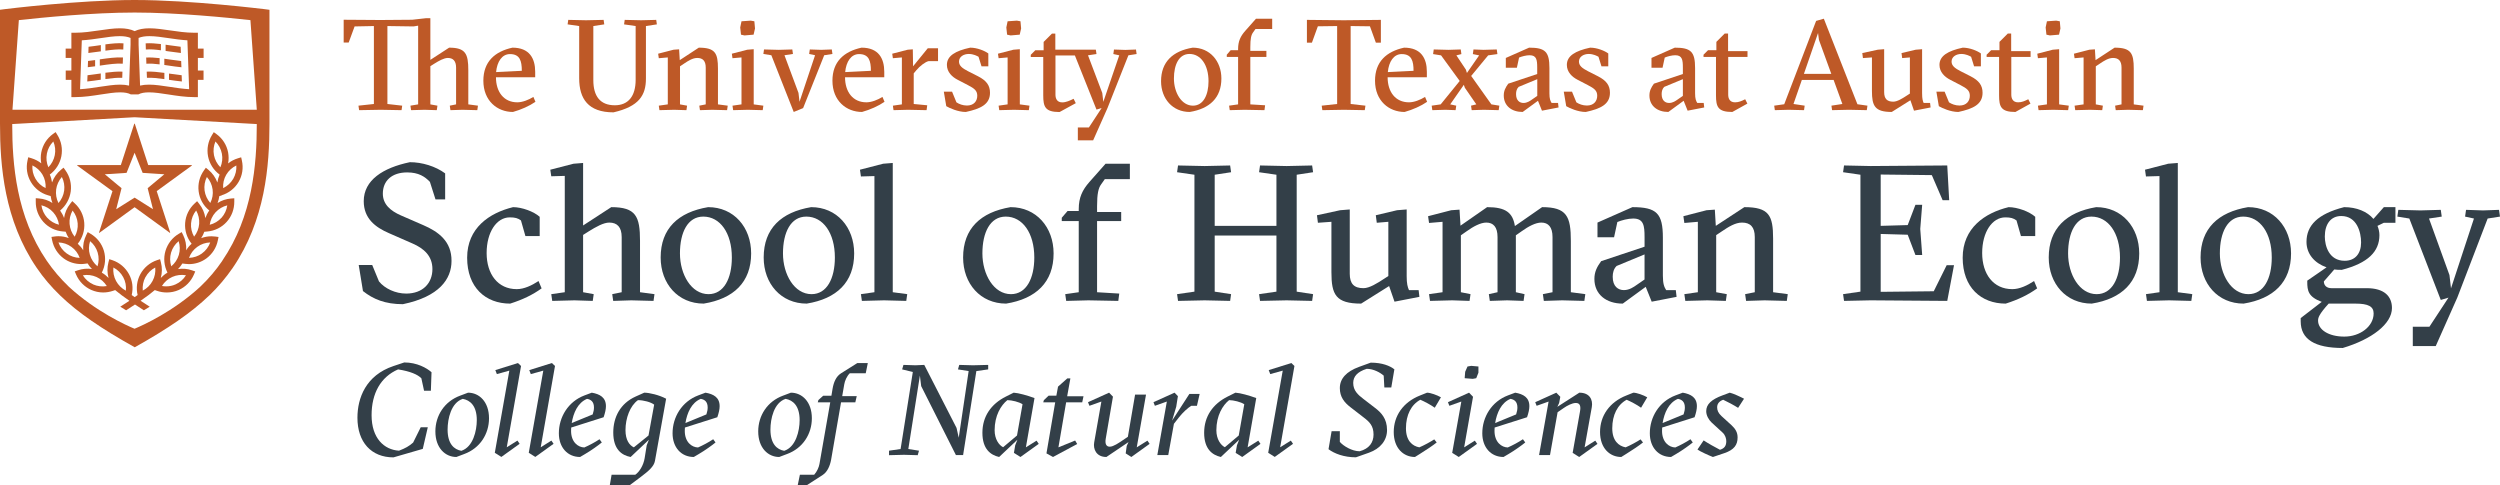 <?xml version="1.0" encoding="UTF-8"?><svg id="Layer_2" xmlns="http://www.w3.org/2000/svg" viewBox="0 0 388.74 75.46"><defs><style>.cls-1{fill:#be5927;}.cls-1,.cls-2{stroke-width:0px;}.cls-2{fill:#333f48;}</style></defs><g id="Layer_1-2"><g id="Layer_1-3"><path class="cls-2" d="M58.93,43.76c.9,1.11,2.55,1.89,4.23,1.89,2.58,0,4.08-1.62,4.08-3.81,0-2.04-1.32-3.21-3.12-3.99l-3.63-1.59c-2.16-.93-3.93-2.31-3.93-4.98,0-3.27,3-5.19,7.17-6.06,1.89,0,3.99.63,5.49,1.74v4.05h-1.5l-.87-2.73c-.78-.81-1.74-1.47-3.54-1.47-2.37,0-3.78,1.29-3.78,3.3,0,1.65,1.17,2.67,2.82,3.39l3.45,1.5c2.37,1.02,4.44,2.52,4.41,5.58,0,2.82-1.92,5.55-7.56,6.72-2.76,0-4.62-.78-6.21-2.04l-.66-4.05h2.1s1.05,2.55,1.05,2.55Z"/><path class="cls-2" d="M81.01,34.28c-.48-.36-.93-.48-1.74-.48-2.04,0-3.6,2.28-3.6,5.55s1.74,5.61,4.68,5.61c1.14,0,2.34-.57,3.39-1.26l.48,1.14c-1.38.99-2.91,1.74-4.89,2.37-3.84,0-6.69-2.52-6.69-7.14s3.45-6.96,7.14-7.86c1.38,0,3.24.69,4.14,1.5v3h-2.22l-.69-2.43h0Z"/><path class="cls-2" d="M90.67,45.44l1.65.3-.15,1.05-2.85-.09-3.45.09-.15-1.05,2.1-.3v-18.09l-2.1.06-.15-1.02,3.6-.93,1.5-.12v9.72l4.38-2.85c3.84,0,4.47,1.44,4.47,5.25v7.98l2.25.3-.15,1.05-3.45-.09-2.82.09-.15-1.05,1.47-.3v-8.58c0-1.56-.72-2.25-1.92-2.25-.9,0-2.07.66-3.18,1.35l-.9.57v8.91h0Z"/><path class="cls-2" d="M116.8,39.41c0,4.47-2.73,7.05-7.38,7.8-3.99,0-6.69-3.09-6.69-7.17,0-4.5,2.73-7.05,7.38-7.83,3.99,0,6.69,3.12,6.69,7.2ZM110.17,45.74c2.4,0,3.63-2.46,3.63-5.7,0-3.81-1.83-6.36-4.44-6.36-2.43,0-3.63,2.46-3.63,5.73s1.77,6.33,4.44,6.33Z"/><path class="cls-2" d="M132.82,39.41c0,4.47-2.73,7.05-7.38,7.8-3.99,0-6.69-3.09-6.69-7.17,0-4.5,2.73-7.05,7.38-7.83,3.99,0,6.69,3.12,6.69,7.2ZM126.19,45.74c2.4,0,3.63-2.46,3.63-5.7,0-3.81-1.83-6.36-4.44-6.36-2.43,0-3.63,2.46-3.63,5.73s1.77,6.33,4.44,6.33Z"/><path class="cls-2" d="M137.47,46.7l-3.45.09-.15-1.05,2.1-.3v-18.06l-2.1.06-.15-1.05,3.6-.93,1.5-.12v20.1l2.25.3-.15,1.05-3.45-.09h0Z"/><path class="cls-2" d="M163.83,39.41c0,4.47-2.73,7.05-7.38,7.8-3.99,0-6.69-3.09-6.69-7.17,0-4.5,2.73-7.05,7.38-7.83,3.99,0,6.69,3.12,6.69,7.2ZM157.2,45.74c2.4,0,3.63-2.46,3.63-5.7,0-3.81-1.83-6.36-4.44-6.36-2.43,0-3.63,2.46-3.63,5.73s1.77,6.33,4.44,6.33Z"/><path class="cls-2" d="M170.59,32.96h3.75v1.41h-3.75v11.07l3.45.21-.15,1.14-4.65-.09-3.45.09-.15-1.05,2.1-.3v-11.07h-2.64v-.51l.9-1.05h1.74v-.3c0-1.8.57-2.97,1.65-4.2l2.52-2.85h3.78v2.4h-3.9l-.57.81c-.42.57-.63,1.44-.63,3.39v.9h0Z"/><path class="cls-2" d="M183.03,26.78l.15-1.05,4.14.09,3.96-.09.15,1.05-2.55.39v7.95h9.6v-7.95l-2.7-.39.15-1.05,4.14.09,3.96-.09.15,1.05-2.55.39v18.18l2.55.39-.15,1.05-3.96-.09-4.14.09-.15-1.05,2.7-.39v-8.73h-9.6v8.73l2.55.39-.15,1.05-3.96-.09-4.14.09-.15-1.05,2.7-.39v-18.18l-2.7-.39h0Z"/><path class="cls-2" d="M218.73,42.86c0,1.29.15,1.77.36,2.25h1.5l.12,1.05-3.87.75-.84-2.43-4.35,2.73c-3.96,0-4.62-1.41-4.62-4.89v-7.83l-2.1.15-.15-1.17,3.6-.78,1.5-.12v9.99c0,1.56.66,2.25,2.13,2.25.93,0,2.13-.75,3.27-1.5l.6-.39v-8.43l-1.8.15-.15-1.17,3.3-.78,1.5-.12s0,10.29,0,10.29Z"/><path class="cls-2" d="M242.91,46.7l-2.85.09-.15-1.05,1.5-.3v-8.58c0-1.56-.66-2.25-1.74-2.25-.9,0-2.01.6-3.06,1.35l-.9.63v8.85l1.35.3-.15,1.05-2.55-.09-2.7.09-.15-1.05,1.35-.3v-8.58c0-1.56-.66-2.25-1.74-2.25-.9,0-2.01.6-3.06,1.35l-.9.63v8.85l1.5.3-.15,1.05-2.7-.09-3.45.09-.15-1.05,2.1-.3v-10.95l-2.1.18-.15-1.05,3.6-.93,1.29-.09.15,2.49,4.14-2.88c2.91,0,3.99.87,4.32,2.94l4.23-2.94c3.84,0,4.47,1.44,4.47,5.25v7.98l2.25.3-.15,1.05-3.45-.09h0Z"/><path class="cls-2" d="M253.83,32.21c3.78,0,4.74.96,4.74,4.77v5.88c0,1.29.21,1.77.51,2.25h1.5l.12,1.05-3.87.75-.93-2.31-3.57,2.61c-2.58,0-4.41-1.44-4.41-3.84,0-1.08.39-1.86,1.05-2.76l6.75-2.25v-1.5c0-1.8-.15-2.88-1.77-2.88-.81,0-1.8.27-2.46.54l-.51,2.37h-2.58v-2.28s5.43-2.4,5.43-2.4ZM255.72,39.56l-4.35,1.8c-.45.45-.6,1.05-.6,1.68,0,1.53.87,2.07,1.74,2.07s1.56-.51,1.95-.78l1.26-.87v-3.9Z"/><path class="cls-2" d="M265.51,46.7l-3.45.09-.15-1.05,2.1-.3v-10.95l-2.1.18-.15-1.05,3.6-.93,1.29-.09.15,2.52,4.44-2.91c3.84,0,4.47,1.29,4.47,4.89v8.34l2.28.3-.15,1.05-3.45-.09-2.88.09-.15-1.05,1.5-.3v-8.58c0-1.56-.69-2.25-1.98-2.25-1.05,0-2.1.66-3.12,1.35l-.9.6v8.88l1.65.3-.15,1.05s-2.85-.09-2.85-.09Z"/><path class="cls-2" d="M302.79,25.73l.3,5.4h-1.02l-1.68-3.9-7.95-.09v7.98l4.2-.12,1.2-3.15h1.05l-.3,3.75.3,4.05h-1.05l-1.2-3.15-4.2-.12v9l8.25-.09,2.01-4.05h1.14l-1.05,5.55-11.91-.09-4.14.09-.15-1.05,2.7-.39v-18.18l-2.7-.39.15-1.05,4.14.09,11.91-.09h0Z"/><path class="cls-2" d="M313.56,34.28c-.48-.36-.93-.48-1.74-.48-2.04,0-3.6,2.28-3.6,5.55s1.74,5.61,4.68,5.61c1.14,0,2.34-.57,3.39-1.26l.48,1.14c-1.38.99-2.91,1.74-4.89,2.37-3.84,0-6.69-2.52-6.69-7.14s3.45-6.96,7.14-7.86c1.38,0,3.24.69,4.14,1.5v3h-2.22l-.69-2.43h0Z"/><path class="cls-2" d="M332.64,39.41c0,4.47-2.73,7.05-7.38,7.8-3.99,0-6.69-3.09-6.69-7.17,0-4.5,2.73-7.05,7.38-7.83,3.99,0,6.69,3.12,6.69,7.2ZM326.02,45.74c2.4,0,3.63-2.46,3.63-5.7,0-3.81-1.83-6.36-4.44-6.36-2.43,0-3.63,2.46-3.63,5.73s1.77,6.33,4.44,6.33Z"/><path class="cls-2" d="M337.29,46.7l-3.45.09-.15-1.05,2.1-.3v-18.06l-2.1.06-.15-1.05,3.6-.93,1.5-.12v20.1l2.25.3-.15,1.05s-3.45-.09-3.45-.09Z"/><path class="cls-2" d="M356.25,39.41c0,4.47-2.73,7.05-7.38,7.8-3.99,0-6.69-3.09-6.69-7.17,0-4.5,2.73-7.05,7.38-7.83,3.99,0,6.69,3.12,6.69,7.2ZM349.62,45.74c2.4,0,3.63-2.46,3.63-5.7,0-3.81-1.83-6.36-4.44-6.36-2.43,0-3.63,2.46-3.63,5.73s1.77,6.33,4.44,6.33Z"/><path class="cls-2" d="M369.06,34.04l1.62-1.83h1.8v2.43h-1.8l-.99.48c.18.45.3.93.3,1.44,0,2.55-1.77,4.35-5.85,5.4-.42,0-.81,0-1.17-.06l-1.62,1.86c0,.63.45,1.05,1.17,1.05h5.49c2.73,0,3.93,1.26,3.93,3.09,0,2.46-3.12,4.86-7.65,6.21-4.35,0-6.54-1.35-6.54-4.14v-.51l3.27-2.52c-2.1-.78-2.25-1.74-2.25-3.12v-.18l3-2.07c-1.89-.66-3.12-2.1-3.12-3.96,0-2.55,1.74-4.35,5.85-5.4,1.95,0,3.6.69,4.56,1.83h0ZM362.1,47.21c-1.53,1.68-1.65,2.22-1.65,2.64,0,1.41,1.62,2.49,4.08,2.49s4.56-1.59,4.56-3.6c0-1.08-.81-1.53-2.85-1.53h-4.14,0ZM364.05,33.59c-1.62,0-2.55,1.26-2.55,3.18,0,1.44.63,3.78,3.09,3.78,1.62,0,2.55-1.11,2.55-2.85,0-1.56-.63-4.11-3.09-4.11Z"/><path class="cls-2" d="M375.18,53.81v-3h2.58l2.97-4.53-1.2.36-4.89-12.66-1.86-.3.15-1.05,3.45.09,3.15-.09.15,1.05-1.98.3,3.18,8.79.24,2.07,3.57-10.86-1.38-.3.15-1.05,2.64.09,2.49-.09.15,1.05-1.92.3-4.71,12.27-3.36,7.56h-3.57,0Z"/><path class="cls-2" d="M61.18,71.12c-3.44,0-5.6-2.36-5.6-6.16,0-3.06,1.3-6.6,5.6-8.04l1.68-.56c1.98,0,3.5.86,4.24,1.52l-.1,2.88h-1.06l-.42-1.94c-.58-.58-1.7-1.08-3.62-1.38-2.72,1.18-4.12,3.74-4.12,7.12,0,3.6,1.96,5.38,4.26,5.52,1-.38,1.56-.7,2.2-1.26l1.18-2.38h1.1l-.78,3.36-4.56,1.32Z"/><path class="cls-2" d="M76.04,65.04c0,2.44-1.4,4.66-3.86,5.56l-1.22.46c-1.72,0-3.26-1.4-3.26-3.98,0-2.44,1.4-4.66,3.86-5.56l1.22-.46c1.72,0,3.26,1.4,3.26,3.98ZM69.6,66.8c0,2.24,1.02,3.1,2.14,3.3,1.82-.6,2.4-3.1,2.4-4.78,0-2.24-1.06-3.1-2.18-3.3-1.82.6-2.36,3.1-2.36,4.78Z"/><path class="cls-2" d="M77.26,58.17l-.24-.62,3.52-1.1.48.46-2.22,12.64,1.66-1.04.34.5-2.84,2.04-1.02-.64,2.26-12.78-1.94.54h0Z"/><path class="cls-2" d="M82.54,58.17l-.24-.62,3.52-1.1.48.46-2.22,12.64,1.66-1.04.34.5-2.84,2.04-1.02-.64,2.26-12.78-1.94.54h0Z"/><path class="cls-2" d="M93.22,68.3l.36.5c-.5.42-1.64,1.24-2.6,1.8l-.78.46c-1.96,0-3.3-1.5-3.3-3.68,0-2.52,1.44-4.94,4-5.9l1.12-.42c1.26.22,2.2.74,2.2,2.1,0,.46-.12,1.02-.36,1.72l-5.04,1.6c-.02.18-.02.36-.02.52,0,1.78,1.12,2.56,2.06,2.58.7-.3,1.68-.82,2.36-1.28h0ZM88.9,65.78l3.26-1.34c.14-.44.2-.74.2-1.08,0-.9-.48-1.24-1.08-1.34-1.44.6-2.12,2.18-2.38,3.76h0Z"/><path class="cls-2" d="M94.82,75.46l.28-1.64h3.68c.62-.42,1.28-1.44,1.46-2.58l.32-2,.34-.86-2.84,2.68c-1.38-.26-2.7-1.18-2.7-3.8,0-2.38,1.08-4.52,3.48-5.6l1.34-.6c.78,0,2.32.36,3.4.94l-1.74,9.68c-.16.86-.98,1.56-2.2,2.48l-1.74,1.3h-3.08,0ZM98.56,69.56l2.28-1.84.88-4.8c-.52-.4-1.66-.7-2.52-.7-1.24.88-1.94,2.82-1.94,4.66,0,1.56.62,2.36,1.3,2.68Z"/><path class="cls-2" d="M110.9,68.3l.36.5c-.5.42-1.64,1.24-2.6,1.8l-.78.46c-1.96,0-3.3-1.5-3.3-3.68,0-2.52,1.44-4.94,4-5.9l1.12-.42c1.26.22,2.2.74,2.2,2.1,0,.46-.12,1.02-.36,1.72l-5.04,1.6c-.02.18-.02.36-.02.52,0,1.78,1.12,2.56,2.06,2.58.7-.3,1.68-.82,2.36-1.28h0ZM106.58,65.78l3.26-1.34c.14-.44.2-.74.2-1.08,0-.9-.48-1.24-1.08-1.34-1.44.6-2.12,2.18-2.38,3.76h0Z"/><path class="cls-2" d="M126.24,65.04c0,2.44-1.4,4.66-3.86,5.56l-1.22.46c-1.72,0-3.26-1.4-3.26-3.98,0-2.44,1.4-4.66,3.86-5.56l1.22-.46c1.72,0,3.26,1.4,3.26,3.98ZM119.8,66.8c0,2.24,1.02,3.1,2.14,3.3,1.82-.6,2.4-3.1,2.4-4.78,0-2.24-1.06-3.1-2.18-3.3-1.82.6-2.36,3.1-2.36,4.78Z"/><path class="cls-2" d="M126.6,73.82c.44-.48.74-1.18.82-1.66l1.68-9.6h-1.94l.1-.36.74-.66h1.28l.18-1.08c.18-1.06.56-1.92,1.3-2.4l2.54-1.6h1.64l-.32,1.58h-2.48c-.46.44-.78,1.2-.86,1.72l-.32,1.84h2.26l-.22.96h-2.22l-1.54,8.9c-.18,1-.6,1.94-1.32,2.4l-2.48,1.6h-1.4l.34-1.64h2.22Z"/><path class="cls-2" d="M141.24,69.82l1.66.26-.2.7-2.14-.06-2.32.06v-.7l1.8-.26,1.9-11.98-1.66-.4.2-.7,1.86.06,1.38-.06,5.02,9.8.34,1.52,1.54-10.36-1.66-.26.2-.7,2.14.06,2.36-.06v.7l-1.84.26-2.06,13.06h-1.12l-5.4-10.72-.2-1.64s-1.8,11.42-1.8,11.42Z"/><path class="cls-2" d="M159.52,69.56l1.66-1.04.34.5-2.84,2.04-1.02-.64.2-1.18.34-.86-2.84,2.68c-1.32-.3-2.6-1.22-2.6-3.76s1.34-4.48,3.66-5.64l1.2-.6c.74.04,2.18.44,3.24.84l-1.34,7.66ZM155.98,69.54l2.16-1.82.86-4.86c-.52-.36-1.68-.64-2.36-.64-1,.8-1.98,2.4-1.98,4.68,0,1.4.68,2.32,1.32,2.64h0Z"/><path class="cls-2" d="M164.58,69.56l2.6-1.06.32.54-3.76,2.02-1.02-.56,1.36-7.94h-1.86l.1-.34.74-.7h1.2l.26-1.4,1.44-1.28h.48l-.5,2.78h2.54l-.2.94h-2.5l-1.2,7h0Z"/><path class="cls-2" d="M169.4,63.1l-.22-.56,3.28-1.48.6.62-1.12,6.52c-.16.9.14,1.26.62,1.26.58,0,1.44-.62,1.9-.92l.92-.62,1.12-6.56h1.7l-1.44,8.2,1.66-1.04.34.5-2.84,2.04-.88-.56.16-1.16.28-.6-3.44,2.32c-1.6,0-2.08-1.26-1.9-2.26l1.12-6.36-1.86.66h0Z"/><path class="cls-2" d="M182.9,63.24l-.64,2.16,2.68-4.14h1.6l-.42,1.84h-.88c-.54.32-1.34,1.06-1.92,1.8l-.78,1-.88,4.86h-1.7l1.48-8.32-1.86.66-.22-.56,3.28-1.48.52.54s-.26,1.64-.26,1.64Z"/><path class="cls-2" d="M194,69.56l1.66-1.04.34.5-2.84,2.04-1.02-.64.2-1.18.34-.86-2.84,2.68c-1.32-.3-2.6-1.22-2.6-3.76s1.34-4.48,3.66-5.64l1.2-.6c.74.04,2.18.44,3.24.84l-1.34,7.66ZM190.46,69.54l2.16-1.82.86-4.86c-.52-.36-1.68-.64-2.36-.64-1,.8-1.98,2.4-1.98,4.68,0,1.4.68,2.32,1.32,2.64h0Z"/><path class="cls-2" d="M197.52,58.17l-.24-.62,3.52-1.1.48.46-2.22,12.64,1.66-1.04.34.5-2.84,2.04-1.02-.64,2.26-12.78-1.94.54h0Z"/><path class="cls-2" d="M216.34,60.25h-1.08l-.1-1.84c-.54-.48-1.58-1.06-2.64-1.06-1.46.46-2.1,1.2-2.1,2.2,0,1.18.74,1.84,1.58,2.48l1.82,1.4c.92.7,1.86,1.64,1.86,3.44,0,1.62-1.06,2.9-2.8,3.52l-2.04.72c-1.86,0-3.36-.58-4.26-1.26l.48-2.8h1.28v1.66c.54.64,1.9,1.46,3.08,1.46,1.5-.4,2.16-1.38,2.16-2.6,0-1.38-.64-1.98-1.56-2.68l-2.04-1.58c-.96-.74-1.64-1.6-1.64-2.96,0-1.48,1.02-2.58,2.98-3.3l1.82-.66c1.8,0,3,.5,3.68,1.04l-.48,2.82h0Z"/><path class="cls-2" d="M223.02,68.32l.38.48c-.6.48-1.64,1.18-2.58,1.76l-.8.5c-1.78,0-3.3-1.36-3.3-3.88s1.46-4.64,4.08-5.68l1.1-.44c.52,0,1.58.38,2.16.72l-.96,1.62c-.7-.5-1.6-.96-2.24-1.24-1.42.76-2.24,2.36-2.24,4.44,0,1.94,1,2.76,2.08,2.96.64-.26,1.82-.9,2.32-1.24h0Z"/><path class="cls-2" d="M225.37,63.1l-.22-.56,3.28-1.48.62.64-1.38,7.86,1.66-1.04.34.5-2.84,2.04-1.02-.64,1.42-7.98-1.86.66h0ZM228.19,56.99l.58-.1,1.12.1v.96l-.34.86-.54.1-1.26-.1.08-1,.36-.82h0Z"/><path class="cls-2" d="M236.81,68.3l.36.5c-.5.42-1.64,1.24-2.6,1.8l-.78.46c-1.96,0-3.3-1.5-3.3-3.68,0-2.52,1.44-4.94,4-5.9l1.12-.42c1.26.22,2.2.74,2.2,2.1,0,.46-.12,1.02-.36,1.72l-5.04,1.6c-.02.18-.02.36-.02.52,0,1.78,1.12,2.56,2.06,2.58.7-.3,1.68-.82,2.36-1.28ZM232.49,65.78l3.26-1.34c.14-.44.2-.74.2-1.08,0-.9-.48-1.24-1.08-1.34-1.44.6-2.12,2.18-2.38,3.76h0Z"/><path class="cls-2" d="M245.68,64c.14-.76.06-1.34-.64-1.34-.58,0-1.36.42-1.88.78l-.96.66-1.18,6.66h-1.7l1.48-8.32-1.86.66-.22-.56,3.28-1.48.62.64-.18.96-.28.6,3.42-2.2c1.6,0,2.14,1.08,1.94,2.24l-1.12,6.26,1.66-1.04.34.5-2.84,2.04-1.02-.64,1.14-6.42h0Z"/><path class="cls-2" d="M255.1,68.32l.38.48c-.6.48-1.64,1.18-2.58,1.76l-.8.5c-1.78,0-3.3-1.36-3.3-3.88s1.46-4.64,4.08-5.68l1.1-.44c.52,0,1.58.38,2.16.72l-.96,1.62c-.7-.5-1.6-.96-2.24-1.24-1.42.76-2.24,2.36-2.24,4.44,0,1.94,1,2.76,2.08,2.96.64-.26,1.82-.9,2.32-1.24h0Z"/><path class="cls-2" d="M262.86,68.3l.36.5c-.5.42-1.64,1.24-2.6,1.8l-.78.46c-1.96,0-3.3-1.5-3.3-3.68,0-2.52,1.44-4.94,4-5.9l1.12-.42c1.26.22,2.2.74,2.2,2.1,0,.46-.12,1.02-.36,1.72l-5.04,1.6c-.02.18-.02.36-.02.52,0,1.78,1.12,2.56,2.06,2.58.7-.3,1.68-.82,2.36-1.28ZM258.53,65.78l3.26-1.34c.14-.44.2-.74.2-1.08,0-.9-.48-1.24-1.08-1.34-1.44.6-2.12,2.18-2.38,3.76h0Z"/><path class="cls-2" d="M266.35,71.06c-.58-.22-2-.86-2.4-1.16l.96-1.42c.56.38,1.86,1.12,2.54,1.46.7-.22.98-.62.98-1.34,0-.38-.14-.94-.58-1.34l-1.7-1.56c-.46-.44-.84-1.1-.84-1.76,0-1.06.78-1.82,2.58-2.48l1.08-.4c.5.1,1.74.68,2.22.94l-.92,1.42c-.56-.36-1.7-.98-2.32-1.26-.56.2-.94.58-.94,1.16,0,.48.16.9.68,1.38l1.58,1.44c.6.56.92,1.12.92,1.88,0,1.14-.52,1.92-2.06,2.44l-1.78.6h0Z"/><polygon class="cls-1" points="20.91 18.04 20.95 18.04 20.95 18.02 20.91 18.02 20.91 18.04 20.91 18.04"/><path class="cls-1" d="M26.36,13.5c-1.14-.17-2.21-.34-3.19-.34-.52,0-.98.05-1.39.15l-.23-6.36v-1.05c.45-.19.99-.28,1.69-.28.89,0,1.9.15,2.98.31.95.14,1.92.28,2.92.34l.27,7.6c-1.02-.06-2.05-.21-3.05-.37h0ZM15.5,13.5c-1,.16-2.03.31-3.05.37l.27-7.6c1-.06,1.97-.2,2.92-.34,1.08-.16,2.09-.31,2.98-.31.69,0,1.24.09,1.68.28v1.05l-.23,6.36c-.41-.1-.86-.15-1.39-.15-.97,0-2.05.17-3.19.34h.01ZM31.66,9.01v-1.45h-.89v-2.47h-.6c-1.27,0-2.54-.19-3.77-.37-1.12-.16-2.18-.32-3.15-.32-.92,0-1.68.14-2.31.44-.63-.3-1.39-.44-2.31-.44-.98,0-2.04.16-3.16.32-1.23.18-2.5.37-3.77.37h-.6v2.47h-.89v1.45h.89v1.96h-.88v1.45h.88v2.68h.6c1.36,0,2.7-.21,3.99-.41,1.09-.17,2.12-.33,3-.33.71,0,1.24.1,1.66.32h1.16c.41-.22.95-.32,1.66-.32.88,0,1.91.16,3.01.33,1.29.2,2.63.41,3.99.41h.6v-2.68h.88v-1.45h-.88v-1.96h.89,0Z"/><path class="cls-1" d="M15.67,7.01c-.06,0-.12.02-.18.03-.57.08-1.14.17-1.72.23l-.03.97c.64-.07,1.27-.16,1.9-.25h.04v-.97h-.01Z"/><path class="cls-1" d="M16.39,6.91v.97c1.03-.14,1.96-.25,2.78-.18l.03-.96c-.87-.07-1.82.03-2.81.16h0Z"/><path class="cls-1" d="M15.67,11.42c-.06,0-.12.02-.18.03-.62.09-1.25.18-1.88.25l-.04.97c.7-.07,1.38-.17,2.06-.27h.04v-.97h0Z"/><path class="cls-1" d="M16.39,11.32v.97c.96-.13,1.85-.23,2.62-.19l.03-.96c-.83-.04-1.72.05-2.66.17h.01Z"/><path class="cls-1" d="M15.52,9.24v.97s.07-.01.11-.02c1.29-.19,2.47-.36,3.46-.29l.03-.96c-1.1-.07-2.33.11-3.61.29h.01Z"/><path class="cls-1" d="M14.8,9.34c-.37.05-.74.1-1.11.14l-.04.97c.39-.04.77-.09,1.14-.14v-.97h.01Z"/><path class="cls-1" d="M25.03,6.85c-.83-.1-1.64-.16-2.38-.11l.03.96c.7-.06,1.49,0,2.34.12v-.97h.01Z"/><path class="cls-1" d="M28.09,7.27c-.58-.07-1.16-.15-1.72-.23-.21-.03-.41-.06-.62-.09v.97c.16.02.32.04.48.07.62.09,1.25.18,1.9.25l-.04-.97h0Z"/><path class="cls-1" d="M24.83,9.04c-.73-.08-1.44-.13-2.1-.09l.03.96c.62-.04,1.32,0,2.06.1v-.97h.01Z"/><path class="cls-1" d="M28.17,9.49c-.61-.07-1.21-.16-1.8-.24-.27-.04-.55-.08-.82-.12v.97c.22.03.45.06.68.1.65.1,1.31.19,1.98.26l-.04-.97h0Z"/><path class="cls-1" d="M26.27,12.41c.66.1,1.33.19,2.01.26l-.03-.97c-.64-.07-1.26-.16-1.88-.25-.03,0-.06,0-.09-.01v.97h-.01Z"/><path class="cls-1" d="M25.55,11.33c-.96-.13-1.89-.23-2.74-.19l.04.96c.8-.04,1.71.06,2.71.2v-.97h-.01Z"/><path class="cls-1" d="M19.68,26.88l1.25-3.13,1.25,3.13,3.37.22-2.59,2.16.83,3.27-2.86-1.8-2.86,1.8.83-3.27-2.6-2.16,3.37-.22h0ZM12.04,25.77h0l5.45,3.96-2.1,6.45s0,.02.02.03h.03l5.49-3.99,5.49,3.99h.03s.02-.04.01-.06l-2.09-6.43,5.44-3.96h0s.04-.04.03-.06c0-.02-.04-.04-.06-.03h-6.73l-2.08-6.4h0s-.02-.05-.05-.05-.05.02-.05.05h0l-2.08,6.4h-6.73s-.05,0-.06.03c0,.02,0,.05.03.06h.01Z"/><path class="cls-1" d="M34.44,33.86c-.49.54-1.13.92-1.83,1.09.1-.72.41-1.39.9-1.93.5-.54,1.13-.92,1.83-1.09-.1.72-.41,1.39-.9,1.94h0ZM31.81,29.63c-.09-.73.03-1.46.36-2.11.48.54.79,1.21.89,1.94.1.72-.03,1.46-.36,2.1-.48-.54-.79-1.21-.89-1.94h0ZM33.27,24.12c-.14-.72-.05-1.46.23-2.12.51.51.86,1.17,1,1.89s.06,1.45-.23,2.12c-.51-.51-.86-1.17-1-1.88h0ZM36.75,25.72c.05.73-.12,1.45-.48,2.08-.37.63-.91,1.13-1.57,1.45-.05-.73.11-1.45.48-2.08.37-.63.92-1.13,1.57-1.44h0ZM31.41,39.41c-.59.43-1.29.66-2.02.69.25-.69.69-1.28,1.28-1.71s1.29-.67,2.02-.69c-.25.68-.69,1.28-1.29,1.71h.01ZM29.71,34.72c.06-.73.33-1.42.79-1.99.36.63.52,1.35.47,2.08-.06.73-.33,1.42-.79,1.99-.36-.63-.53-1.35-.47-2.08h0ZM27.81,39.63c-.21.7-.62,1.32-1.18,1.78-.22-.69-.23-1.43-.03-2.13.21-.71.62-1.32,1.18-1.78.22.69.23,1.43.03,2.13h0ZM28.91,42.81c-.38.62-.94,1.11-1.61,1.41-.46.21-.96.31-1.47.31h0c-.22,0-.44-.02-.65-.06.38-.62.94-1.11,1.61-1.41s1.41-.38,2.12-.26h0ZM22.62,43.1c.35-.65.88-1.17,1.52-1.5.07.72-.07,1.45-.42,2.09-.34.64-.87,1.16-1.52,1.5-.07-.72.07-1.45.41-2.09h0ZM14.49,44.22c-.67-.3-1.23-.79-1.61-1.41.71-.13,1.45-.04,2.12.26.67.3,1.22.79,1.61,1.41-.71.13-1.45.04-2.12-.25h0ZM13.98,39.63c-.21-.7-.2-1.45.03-2.13.56.46.97,1.07,1.18,1.78s.19,1.45-.03,2.13c-.56-.46-.97-1.08-1.18-1.78h0ZM17.64,41.6c.64.33,1.17.85,1.52,1.5s.49,1.37.41,2.1c-.64-.34-1.17-.86-1.52-1.5-.35-.65-.49-1.37-.42-2.09h0ZM10.37,39.41c-.59-.43-1.04-1.02-1.28-1.71.73.02,1.42.25,2.02.69.59.43,1.04,1.02,1.28,1.71-.73-.02-1.43-.26-2.02-.69h0ZM11.29,32.74c.45.57.73,1.25.79,1.99.06.73-.11,1.45-.47,2.08-.46-.57-.73-1.26-.79-1.99-.06-.73.11-1.45.47-2.08h0ZM7.34,33.86c-.49-.54-.8-1.22-.9-1.94.7.17,1.34.54,1.83,1.09.49.54.8,1.21.9,1.93-.71-.17-1.34-.55-1.83-1.09h0ZM7.09,29.25c-.65-.31-1.2-.81-1.57-1.45-.37-.63-.54-1.36-.48-2.08.65.31,1.2.81,1.57,1.44.37.63.53,1.36.48,2.08h0ZM7.29,23.88c.14-.72.49-1.37,1-1.88.29.67.37,1.4.23,2.12s-.49,1.37-1,1.89c-.29-.67-.37-1.4-.23-2.12h0ZM8.73,29.46c.1-.73.41-1.4.89-1.94.33.65.45,1.38.36,2.11-.1.73-.41,1.4-.89,1.94-.33-.65-.45-1.38-.36-2.1h0ZM34.45,30.37c1.12-.34,2.06-1.08,2.65-2.08.59-1.01.77-2.19.51-3.33l-.11-.5-.49.15c-.57.17-1.09.44-1.54.8.11-.56.1-1.14,0-1.71-.22-1.15-.86-2.16-1.81-2.85l-.42-.3-.27.44c-.62.99-.84,2.17-.62,3.32.22,1.14.86,2.15,1.8,2.84-.17.39-.29.8-.35,1.23-.28-.76-.75-1.45-1.39-1.97l-.4-.33-.3.42c-.68.95-.97,2.11-.82,3.27.15,1.16.73,2.21,1.64,2.95h.02c-.27.37-.47.77-.62,1.19-.11-.8-.44-1.57-.96-2.22l-.32-.41-.38.35c-.86.79-1.39,1.87-1.48,3.03-.09,1.16.26,2.31.99,3.22l.02.02c-.34.29-.62.64-.85,1.02.05-.81-.1-1.63-.47-2.37l-.23-.46-.44.26c-1.01.59-1.74,1.54-2.08,2.66-.33,1.12-.22,2.31.3,3.36v.03c-.38.22-.72.5-1.03.82.22-.78.23-1.62.02-2.42l-.13-.5-.49.16c-1.11.38-2.02,1.15-2.58,2.18-.53.99-.68,2.14-.42,3.24-.15.1-.3.21-.46.32-.16-.11-.32-.21-.46-.32.26-1.1.12-2.25-.42-3.24-.56-1.03-1.47-1.8-2.58-2.18l-.49-.16-.13.5c-.21.8-.2,1.63.02,2.42-.31-.32-.66-.6-1.04-.82v-.03c.54-1.05.64-2.24.32-3.36-.33-1.12-1.07-2.07-2.08-2.66l-.44-.26-.23.46c-.37.74-.53,1.56-.47,2.37-.23-.38-.52-.72-.85-1.02l.02-.02c.73-.92,1.08-2.06.99-3.23-.09-1.17-.62-2.24-1.48-3.03l-.38-.35-.32.41c-.52.65-.84,1.41-.96,2.22-.15-.42-.36-.81-.62-1.17h.02c.9-.76,1.48-1.81,1.64-2.97.15-1.16-.14-2.32-.82-3.27l-.3-.42-.4.33c-.64.53-1.12,1.21-1.39,1.97-.06-.42-.17-.84-.35-1.23.94-.69,1.58-1.7,1.8-2.84.22-1.15,0-2.33-.62-3.32l-.27-.44-.42.3c-.95.69-1.59,1.7-1.81,2.85-.11.57-.11,1.15,0,1.71-.45-.36-.98-.63-1.54-.8l-.49-.15-.11.5c-.26,1.14-.08,2.33.51,3.33.59,1.01,1.53,1.75,2.65,2.08l.44.13c.04.37.14.73.27,1.07-.62-.4-1.33-.64-2.08-.7l-.51-.04v.52c-.02,1.17.4,2.29,1.18,3.16s1.86,1.39,3.02,1.49l.45.04c.12.35.28.68.48.99-.51-.19-1.04-.29-1.6-.29-.2,0-.39.01-.58.04l-.51.07.1.5c.23,1.15.87,2.16,1.81,2.85.78.57,1.72.87,2.69.87.19,0,.38-.01.57-.04l.45-.06c.19.32.42.61.68.87-.73-.11-1.48-.04-2.19.2l-.49.17.2.47c.46,1.08,1.3,1.93,2.36,2.41.59.26,1.22.4,1.86.4.51,0,1.02-.09,1.51-.25l.36-.12c.6.51,1.28,1.02,2.21,1.66-.43.28-.89.59-1.42.92l.91.56c.51-.33.96-.63,1.38-.9.41.28.87.57,1.38.9l.91-.56c-.52-.34-.99-.64-1.42-.92.93-.64,1.61-1.15,2.21-1.66l.36.12c.49.17.99.25,1.51.25h0c.64,0,1.27-.13,1.86-.39,1.06-.48,1.9-1.33,2.36-2.41l.2-.47-.49-.17c-.71-.25-1.46-.31-2.19-.2.26-.26.49-.56.68-.87l.45.06c.19.02.38.04.57.04h0c.97,0,1.9-.3,2.69-.87.94-.69,1.59-1.7,1.81-2.85l.1-.5-.51-.07c-.19-.02-.39-.04-.59-.04-.55,0-1.09.1-1.6.29.2-.31.37-.64.49-.99l.45-.04c1.17-.1,2.24-.63,3.02-1.49s1.2-1.98,1.19-3.16v-.52l-.52.04c-.75.06-1.46.3-2.08.7.13-.35.22-.71.27-1.07l.43-.13h-.08Z"/><path class="cls-1" d="M34.57,40.55c-.98,1.44-2.1,2.77-3.46,4.06-4.18,3.84-8.87,5.96-10.19,6.51-1.32-.55-6.01-2.67-10.19-6.51-1.35-1.3-2.48-2.63-3.46-4.06C2.53,33.6,1.9,25.55,1.9,19.29h0l19.02-1.06,19.01,1.06c0,6.26-.63,14.32-5.37,21.26h.01ZM2.92,3.13c3.54-.39,11.48-1.18,18.01-1.18s14.47.79,18.01,1.18l.99,13.93H1.94l.99-13.93h0ZM41.87,1.52l-.84-.11c-.11,0-11.34-1.41-20.09-1.41h-.01C12.18,0,.95,1.4.84,1.41l-.84.11v15.54h0v2.17c0,6.55.65,15.01,5.71,22.42,1.04,1.53,2.23,2.93,3.65,4.3h0s.02.02.03.03c2.74,2.64,6.37,5.13,11.56,8.02h0c5.19-2.9,8.81-5.39,11.56-8.03,0,0,.02-.02.03-.02h0c1.42-1.37,2.6-2.78,3.65-4.3,5.06-7.41,5.71-15.87,5.71-22.42v-.31h0V1.52h-.03Z"/><path class="cls-1" d="M71.92,17.07l-1.88.06-.1-.7.98-.2v-5.72c0-1.04-.48-1.5-1.28-1.5-.6,0-1.38.44-2.12.9l-.6.38v5.94l1.1.2-.1.7-1.9-.06-2.1.06-.1-.7,1.2-.2V3.99l-.72.12-4.06-.06v12.12l2.3.26-.1.7-3.24-.06-3.36.06-.1-.7,2.4-.26V4.05l-3,.06-.92,2.5h-.78v-3.54l5.74.04,4.92-.04,2.14-.24h.68v6.48l2.92-1.9c2.56,0,2.98.96,2.98,3.5v5.32l1.5.2-.1.7-2.3-.06h0Z"/><path class="cls-1" d="M77.12,12.01c0,2.28,1.22,3.9,3.32,3.9.8,0,1.76-.38,2.5-.84l.32.76c-.96.66-2.22,1.22-3.5,1.58-2.42,0-4.6-1.72-4.6-4.86,0-2.96,1.78-4.54,4.52-5.14,2.64,0,3.54,1.66,3.54,3.76v.84s-6.1,0-6.1,0ZM81.14,11.01c0-1.54-.3-2.6-1.84-2.6-1.22,0-2,1.14-2.16,2.8,0,0,4-.2,4-.2Z"/><path class="cls-1" d="M97.04,3.79l.1-.7,2.56.06,2.34-.06.1.7-1.7.26v8.16c0,2.6-1.06,4.34-5.04,5.26-3.94,0-5.34-2.12-5.34-5.3V4.05l-1.8-.26.1-.7,2.76.06,2.74-.06.1.7-1.7.26v8.42c0,2.48,1.06,3.9,3.34,3.9,2.08,0,3.24-1.4,3.24-3.96V4.05l-1.8-.26h0Z"/><path class="cls-1" d="M104.84,17.07l-2.3.06-.1-.7,1.4-.2v-7.3l-1.4.12-.1-.7,2.4-.62.86-.06.1,1.68,2.96-1.94c2.56,0,2.98.86,2.98,3.26v5.56l1.52.2-.1.7-2.3-.06-1.92.06-.1-.7,1-.2v-5.72c0-1.04-.46-1.5-1.32-1.5-.7,0-1.4.44-2.08.9l-.6.4v5.92l1.1.2-.1.7-1.9-.06h0Z"/><path class="cls-1" d="M116.3,17.07l-2.3.06-.1-.7,1.4-.2v-7.3l-1.4.12-.1-.7,2.4-.62,1-.08v8.58l1.5.2-.1.7-2.3-.06h0ZM115.3,3.31l1.44-.1.56.1.1,1.12-.22.96-1.42.12-.54-.12-.12-1.12.2-.96h0Z"/><path class="cls-1" d="M124.32,15.83l2.42-7.24-.92-.2.1-.7,1.76.06,1.66-.06.1.7-1.28.2-3.28,8.22-1.46.6-3.48-8.82-1.24-.2.1-.7,2.3.06,2.1-.06.1.7-1.32.2,2.18,5.86.16,1.38h0Z"/><path class="cls-1" d="M131.4,12.01c0,2.28,1.22,3.9,3.32,3.9.8,0,1.76-.38,2.5-.84l.32.76c-.96.66-2.22,1.22-3.5,1.58-2.42,0-4.6-1.72-4.6-4.86,0-2.96,1.78-4.54,4.52-5.14,2.64,0,3.54,1.66,3.54,3.76v.84s-6.1,0-6.1,0ZM135.42,11.01c0-1.54-.3-2.6-1.84-2.6-1.22,0-2,1.14-2.16,2.8,0,0,4-.2,4-.2Z"/><path class="cls-1" d="M141.98,10.31l2.28-2.8h1.6v2h-1.48c-.48.1-1.36.76-1.9,1.42l-.4.48v4.76l2.1.2-.1.76-2.9-.06-2.24.06-.1-.7,1.4-.2v-7.3l-1.4.12-.1-.7,2.4-.62.8-.06.04,2.64h0Z"/><path class="cls-1" d="M152.16,8.83c-.2-.12-.8-.44-1.52-.44-.78,0-1.52.42-1.52,1.18,0,.64.5,1.04,1.4,1.5l1.54.78c1.34.68,1.88,1.44,1.88,2.58,0,1.8-1.46,2.48-3.76,2.98-1.22,0-2.52-.6-3.04-.9l-.38-2.26h1.28l.68,1.66c.42.28,1,.5,1.64.5,1.06,0,1.6-.68,1.6-1.52,0-.78-.42-1.12-1.46-1.66l-1.58-.82c-.86-.44-1.68-1.2-1.68-2.32,0-1.4,1.3-2.18,3.62-2.68,1.08,0,2.24.48,2.82.9v2h-1.06l-.46-1.48h0Z"/><path class="cls-1" d="M157.68,17.07l-2.3.06-.1-.7,1.4-.2v-7.3l-1.4.12-.1-.7,2.4-.62,1-.08v8.58l1.5.2-.1.7-2.3-.06h0ZM156.68,3.31l1.44-.1.56.1.1,1.12-.22.96-1.42.12-.54-.12-.12-1.12.2-.96h0Z"/><path class="cls-1" d="M167.6,21.82v-2h1.72l1.98-3.02-.8.24-3.36-8.42h-3.02v6.1c0,.58.22,1.2,1.06,1.2.58,0,1.2-.28,1.76-.56l.34.68-2.52,1.38c-2.24,0-2.54-.8-2.54-2.6v-5.96h-1.94v-.34l.7-.7h1.3v-1.3l1.3-1.3h.52v2.5h6.3l.1.68-1.32.2,2.22,5.86.16,1.38,2.48-7.24-.92-.2.1-.7,1.76.06,1.66-.06.1.7-1.28.2-3.24,8.18-2.24,5.04h-2.38,0Z"/><path class="cls-1" d="M189.92,12.21c0,2.98-1.82,4.7-4.92,5.2-2.66,0-4.46-2.06-4.46-4.78,0-3,1.82-4.7,4.92-5.22,2.66,0,4.46,2.08,4.46,4.8ZM185.5,16.43c1.6,0,2.42-1.64,2.42-3.8,0-2.54-1.22-4.24-2.96-4.24-1.62,0-2.42,1.64-2.42,3.82s1.18,4.22,2.96,4.22Z"/><path class="cls-1" d="M194.42,7.91h2.5v.94h-2.5v7.38l2.3.14-.1.76-3.1-.06-2.3.06-.1-.7,1.4-.2v-7.38h-1.76v-.34l.6-.7h1.16v-.2c0-1.2.38-1.98,1.1-2.8l1.68-1.9h2.52v1.6h-2.6l-.38.54c-.28.38-.42.96-.42,2.26v.6h0Z"/><path class="cls-1" d="M212.22,17.13l-3.24-.06-3.36.06-.1-.7,2.4-.26V4.05l-3,.04-.92,2.54h-.78v-3.54l5.74.06,5.76-.06v3.54h-.78l-.92-2.54-3-.04v12.12l2.3.26-.1.7h0Z"/><path class="cls-1" d="M215.77,12.01c0,2.28,1.22,3.9,3.32,3.9.8,0,1.76-.38,2.5-.84l.32.76c-.96.66-2.22,1.22-3.5,1.58-2.42,0-4.6-1.72-4.6-4.86,0-2.96,1.78-4.54,4.52-5.14,2.64,0,3.54,1.66,3.54,3.76v.84s-6.1,0-6.1,0ZM219.8,11.01c0-1.54-.3-2.6-1.84-2.6-1.22,0-2,1.14-2.16,2.8,0,0,4-.2,4-.2Z"/><path class="cls-1" d="M226.44,16.43l-.1.7-1.56-.06-2.06.06-.1-.7,1.4-.2,2.96-3.64-2.9-3.98-1.24-.2.1-.72,2.3.06,1.9-.06.1.72-.78.2,1.48,2.22.16.52,1.9-2.74-.98-.2.1-.72,1.56.06,2.06-.06.1.72-1.44.2-2.64,3.2,3.14,4.42,1.24.2-.1.7-2.3-.06-1.9.06-.1-.7.82-.2-1.78-2.58-.16-.46-2.12,3.04s.94.2.94.2Z"/><path class="cls-1" d="M237.77,7.41c2.52,0,3.16.64,3.16,3.18v3.92c0,.86.14,1.18.34,1.5h1l.08.7-2.58.5-.62-1.54-2.38,1.74c-1.72,0-2.94-.96-2.94-2.56,0-.72.26-1.24.7-1.84l4.5-1.5v-1c0-1.2-.1-1.92-1.18-1.92-.54,0-1.2.18-1.64.36l-.34,1.58h-1.72v-1.52l3.62-1.6ZM239.04,12.31l-2.9,1.2c-.3.3-.4.7-.4,1.12,0,1.02.58,1.38,1.16,1.38s1.04-.34,1.3-.52l.84-.58v-2.6Z"/><path class="cls-1" d="M248.56,8.83c-.2-.12-.8-.44-1.52-.44-.78,0-1.52.42-1.52,1.18,0,.64.5,1.04,1.4,1.5l1.54.78c1.34.68,1.88,1.44,1.88,2.58,0,1.8-1.46,2.48-3.76,2.98-1.22,0-2.52-.6-3.04-.9l-.38-2.26h1.28l.68,1.66c.42.28,1,.5,1.64.5,1.06,0,1.6-.68,1.6-1.52,0-.78-.42-1.12-1.46-1.66l-1.58-.82c-.86-.44-1.68-1.2-1.68-2.32,0-1.4,1.3-2.18,3.62-2.68,1.08,0,2.24.48,2.82.9v2h-1.06l-.46-1.48h0Z"/><path class="cls-1" d="M260.42,7.41c2.52,0,3.16.64,3.16,3.18v3.92c0,.86.14,1.18.34,1.5h1l.08.7-2.58.5-.62-1.54-2.38,1.74c-1.72,0-2.94-.96-2.94-2.56,0-.72.26-1.24.7-1.84l4.5-1.5v-1c0-1.2-.1-1.92-1.18-1.92-.54,0-1.2.18-1.64.36l-.34,1.58h-1.72v-1.52l3.62-1.6ZM261.68,12.31l-2.9,1.2c-.3.3-.4.7-.4,1.12,0,1.02.58,1.38,1.16,1.38s1.04-.34,1.3-.52l.84-.58v-2.6Z"/><path class="cls-1" d="M264.89,8.85v-.34l.7-.7h1.3v-1.3l1.3-1.3h.52v2.74h3.02v.9h-3v5.86c0,.58.22,1.2,1.06,1.2.58,0,1.02-.2,1.58-.48l.34.68-2.34,1.3c-2.24,0-2.54-.8-2.54-2.6v-5.96h-1.94,0Z"/><path class="cls-1" d="M280.18,12.43l-1.3,3.74,1.74.26-.1.7-2.4-.06-2.14.06-.1-.7,1.56-.22,4.96-12.96,1.2-.34,5.22,13.3,1.56.22-.1.7-2.76-.06-2.64.06-.1-.7,1.7-.26-1.36-3.74h-4.94,0ZM282.84,6.21l-.14-1.08-2.2,6.36h4.26l-1.92-5.28h0Z"/><path class="cls-1" d="M298.88,14.51c0,.86.1,1.18.24,1.5h1l.08.7-2.58.5-.56-1.62-2.9,1.82c-2.64,0-3.08-.94-3.08-3.26v-5.22l-1.4.1-.1-.78,2.4-.52,1-.08v6.66c0,1.04.44,1.5,1.42,1.5.62,0,1.42-.5,2.18-1l.4-.26v-5.62l-1.2.1-.1-.78,2.2-.52,1-.08v6.86h0Z"/><path class="cls-1" d="M306.5,8.83c-.2-.12-.8-.44-1.52-.44-.78,0-1.52.42-1.52,1.18,0,.64.5,1.04,1.4,1.5l1.54.78c1.34.68,1.88,1.44,1.88,2.58,0,1.8-1.46,2.48-3.76,2.98-1.22,0-2.52-.6-3.04-.9l-.38-2.26h1.28l.68,1.66c.42.28,1,.5,1.64.5,1.06,0,1.6-.68,1.6-1.52,0-.78-.42-1.12-1.46-1.66l-1.58-.82c-.86-.44-1.68-1.2-1.68-2.32,0-1.4,1.3-2.18,3.62-2.68,1.08,0,2.24.48,2.82.9v2h-1.06l-.46-1.48h0Z"/><path class="cls-1" d="M308.91,8.85v-.34l.7-.7h1.3v-1.3l1.3-1.3h.52v2.74h3.02v.9h-3v5.86c0,.58.22,1.2,1.06,1.2.58,0,1.02-.2,1.58-.48l.34.68-2.34,1.3c-2.24,0-2.54-.8-2.54-2.6v-5.96h-1.94,0Z"/><path class="cls-1" d="M319.29,17.07l-2.3.06-.1-.7,1.4-.2v-7.3l-1.4.12-.1-.7,2.4-.62,1-.08v8.58l1.5.2-.1.7-2.3-.06ZM318.29,3.31l1.44-.1.56.1.1,1.12-.22.96-1.42.12-.54-.12-.12-1.12.2-.96Z"/><path class="cls-1" d="M324.99,17.07l-2.3.06-.1-.7,1.4-.2v-7.3l-1.4.12-.1-.7,2.4-.62.86-.06.1,1.68,2.96-1.94c2.56,0,2.98.86,2.98,3.26v5.56l1.52.2-.1.7-2.3-.06-1.92.06-.1-.7,1-.2v-5.72c0-1.04-.46-1.5-1.32-1.5-.7,0-1.4.44-2.08.9l-.6.4v5.92l1.1.2-.1.7-1.9-.06h0Z"/></g></g></svg>